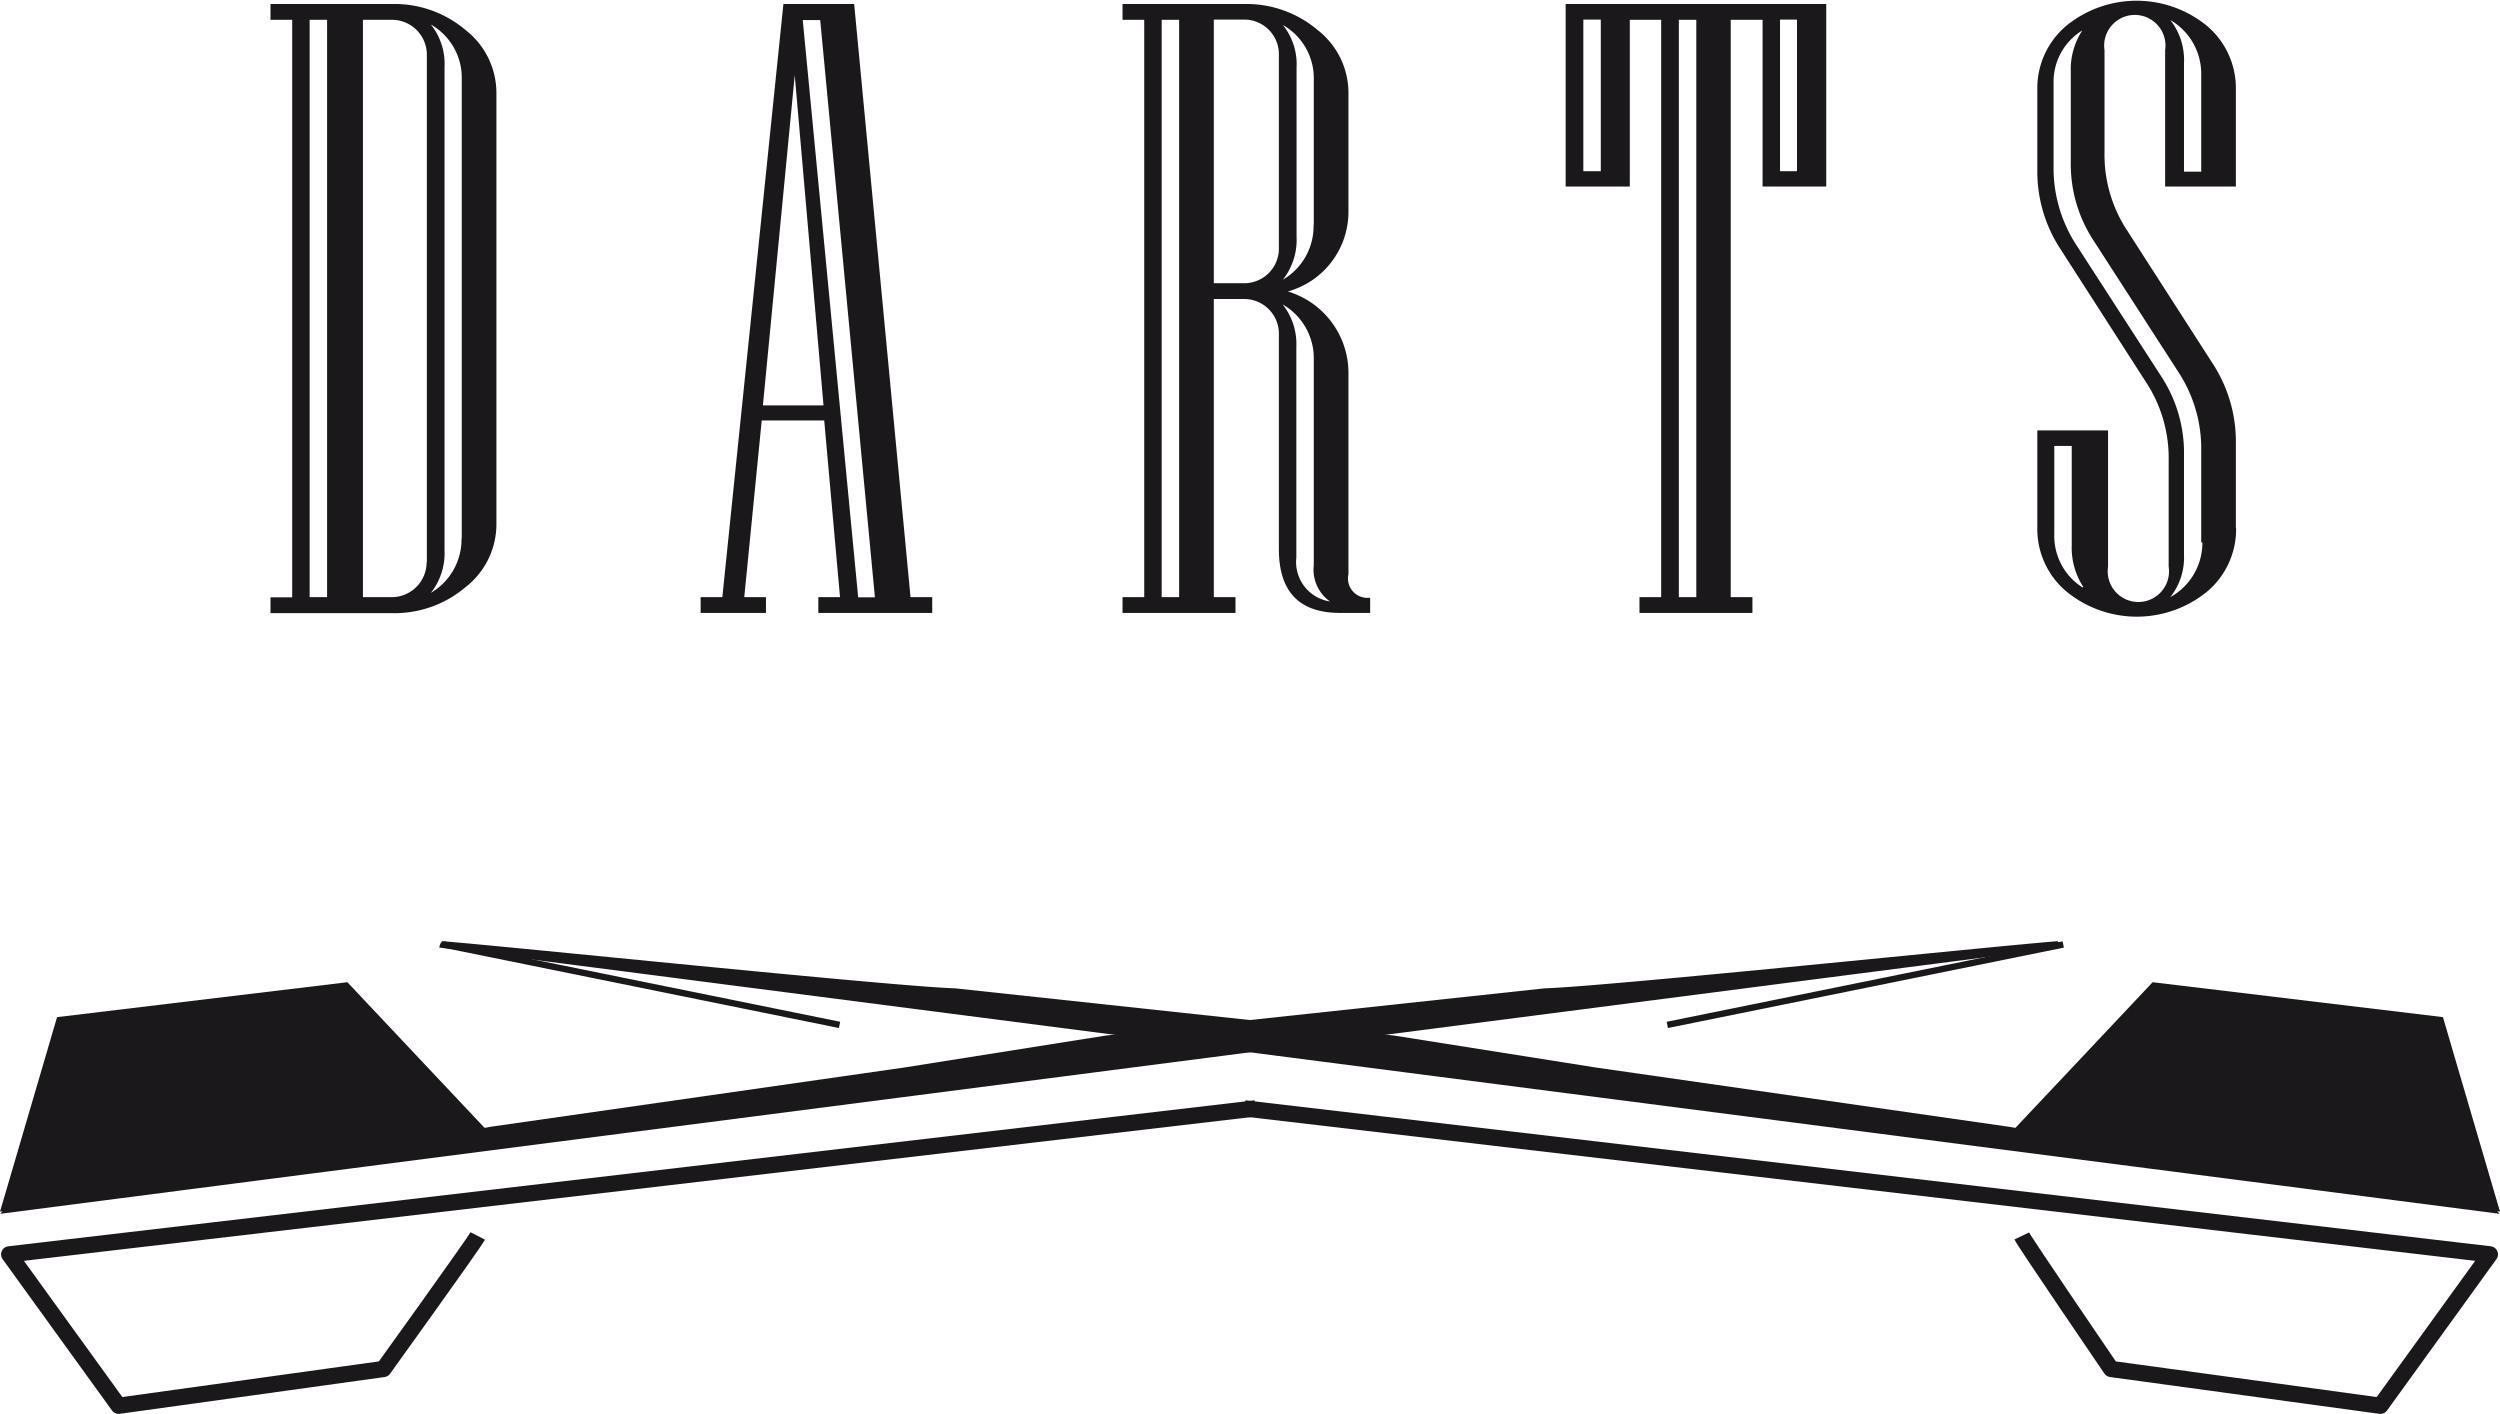 <svg id="Laag_1" data-name="Laag 1" xmlns="http://www.w3.org/2000/svg" viewBox="0 0 106.01 59.95"><defs><style>.cls-1,.cls-3{fill:#1b181c;}.cls-2{fill:none;stroke-linejoin:round;stroke-width:0.69px;}.cls-2,.cls-3{stroke:#1b181c;}.cls-3{stroke-miterlimit:10;stroke-width:0.27px;}</style></defs><title>icon.darts</title><path class="cls-1" d="M266.66,413.32a3.38,3.38,0,0,1-1.3,2.66,4.66,4.66,0,0,1-3.13,1.11h-5.15v-0.67H258V391.93h-0.92v-0.67h5.15a4.66,4.66,0,0,1,3.13,1.11,3.38,3.38,0,0,1,1.3,2.66v18.29Zm-7.18,3.1V391.93h-0.74v24.48h0.74Zm4.23-1.48V393.41a1.48,1.48,0,0,0-1.48-1.48H261v24.48h1.28A1.48,1.48,0,0,0,263.7,414.94Zm1.48-1V394.45a2.6,2.6,0,0,0-1.31-2.32,2.66,2.66,0,0,1,.58,1.8v20.5a2.7,2.7,0,0,1-.58,1.8A2.63,2.63,0,0,0,265.18,413.91Z" transform="translate(-245.61 -391.09)"/><path class="cls-1" d="M285.1,417.08h-4.79v-0.67h0.92l-0.67-7.49h-2.65l-0.74,7.49h0.92v0.67h-2.77v-0.67h0.92l2.59-25.15h3l2.39,25.15h0.92v0.67Zm-4.57-8.8-1.22-14-1.35,14h2.57Zm2.18,8.14-2.32-24.48h-0.74L282,416.42h0.74Z" transform="translate(-245.61 -391.09)"/><path class="cls-1" d="M303.71,417.08h-1.28q-2.59,0-2.59-2.7v-9.13a1.47,1.47,0,0,0-1.48-1.48h-1.28v12.64H298v0.67h-4.79v-0.67h0.92V391.93h-0.92v-0.67h5.15a4.66,4.66,0,0,1,3.13,1.11,3.38,3.38,0,0,1,1.3,2.66v5a3.51,3.51,0,0,1-2.57,3.42,3.61,3.61,0,0,1,2.57,3.44v8.55a0.82,0.82,0,0,0,.85,1h0.07v0.67Zm-8.1-.67V391.93h-0.74v24.48h0.74Zm4.23-14.78v-8.23a1.47,1.47,0,0,0-1.48-1.48h-1.28v11.18h1.28A1.47,1.47,0,0,0,299.84,401.64Zm1.48-1v-6.16a2.6,2.6,0,0,0-1.31-2.32,2.66,2.66,0,0,1,.58,1.8v7.18a2.73,2.73,0,0,1-.58,1.82A2.63,2.63,0,0,0,301.31,400.61Zm0.74,16a1.65,1.65,0,0,1-.74-1.58v-8.73A2.63,2.63,0,0,0,300,404a2.7,2.7,0,0,1,.58,1.8v8.93A1.69,1.69,0,0,0,302.05,416.6Z" transform="translate(-245.61 -391.09)"/><path class="cls-1" d="M323.07,399h-2.72v-7.07H319v24.48h0.92v0.67h-4.79v-0.67h0.92V391.93h-1.33V399H312v-7.74h11.05V399Zm-9.58-.65v-6.43h-0.74v6.43h0.74Zm4.05,18.06V391.93h-0.74v24.48h0.74Zm4.27-18.06v-6.43h-0.72v6.43h0.72Z" transform="translate(-245.61 -391.09)"/><path class="cls-1" d="M340.43,413.5a3.46,3.46,0,0,1-1.21,2.66,4.71,4.71,0,0,1-6,0A3.46,3.46,0,0,1,332,413.5v-4.16h3v5.78a1.3,1.3,0,1,0,2.57,0v-4.48a5.87,5.87,0,0,0-.88-3.22l-3.69-5.74a6,6,0,0,1-1-3.31v-3.51a3.46,3.46,0,0,1,1.21-2.66,4.71,4.71,0,0,1,6,0,3.46,3.46,0,0,1,1.21,2.66V399h-3v-5.78a1.3,1.3,0,1,0-2.57,0v4.32a5.84,5.84,0,0,0,.88,3.2l3.69,5.74a6.06,6.06,0,0,1,1,3.33v3.67Zm-1.48.59v-3.87a5.91,5.91,0,0,0-.92-3.28l-3.69-5.72a5.9,5.9,0,0,1-.92-3.28v-3.8a3,3,0,0,1,.49-1.76,2.55,2.55,0,0,0-1.22,2.21v3.53a6,6,0,0,0,.92,3.29l3.69,5.71a5.91,5.91,0,0,1,.92,3.28v4.21a2.7,2.7,0,0,1-.58,1.8A2.63,2.63,0,0,0,339,414.09Zm-5,1.89a3.06,3.06,0,0,1-.49-1.78V410h-0.74v3.76A2.58,2.58,0,0,0,333.92,416Zm5-17.62v-4.1a2.63,2.63,0,0,0-1.31-2.32,2.73,2.73,0,0,1,.58,1.82v4.61H339Z" transform="translate(-245.61 -391.09)"/><polyline class="cls-1" points="14.73 41.65 2.42 43.13 0 51.38 10.46 49.66 20.75 48.04"/><path class="cls-1" d="M283.93,436.36l8.58-1.36,18.59-2c2.63-.08,19.07-1.79,21.76-2a0.46,0.46,0,0,1,.12.27l-87.36,11.29,0.85-1c7.56-1,12.43-1.35,19.94-2.69Z" transform="translate(-245.61 -391.09)"/><path class="cls-2" d="M298.85,438.09h0L246,444.28l4.64,6.42,11.23-1.56s3.85-5.35,4-5.64" transform="translate(-245.61 -391.09)"/><polyline class="cls-1" points="91.28 41.65 103.59 43.13 106.01 51.38 95.55 49.66 85.26 48.04"/><path class="cls-1" d="M313.3,436.36L304.71,435l-18.59-2c-2.63-.08-19.07-1.79-21.76-2a0.46,0.46,0,0,0-.12.27l87.36,11.29-0.85-1c-7.56-1-12.43-1.35-19.95-2.69Z" transform="translate(-245.61 -391.09)"/><path class="cls-2" d="M298.38,438.09h0l52.81,6.19-4.64,6.42-11.42-1.56s-3.65-5.35-3.79-5.64" transform="translate(-245.61 -391.09)"/><line class="cls-3" x1="18.81" y1="40.05" x2="35.6" y2="43.46"/><line class="cls-3" x1="87.49" y1="40.05" x2="70.7" y2="43.46"/></svg>